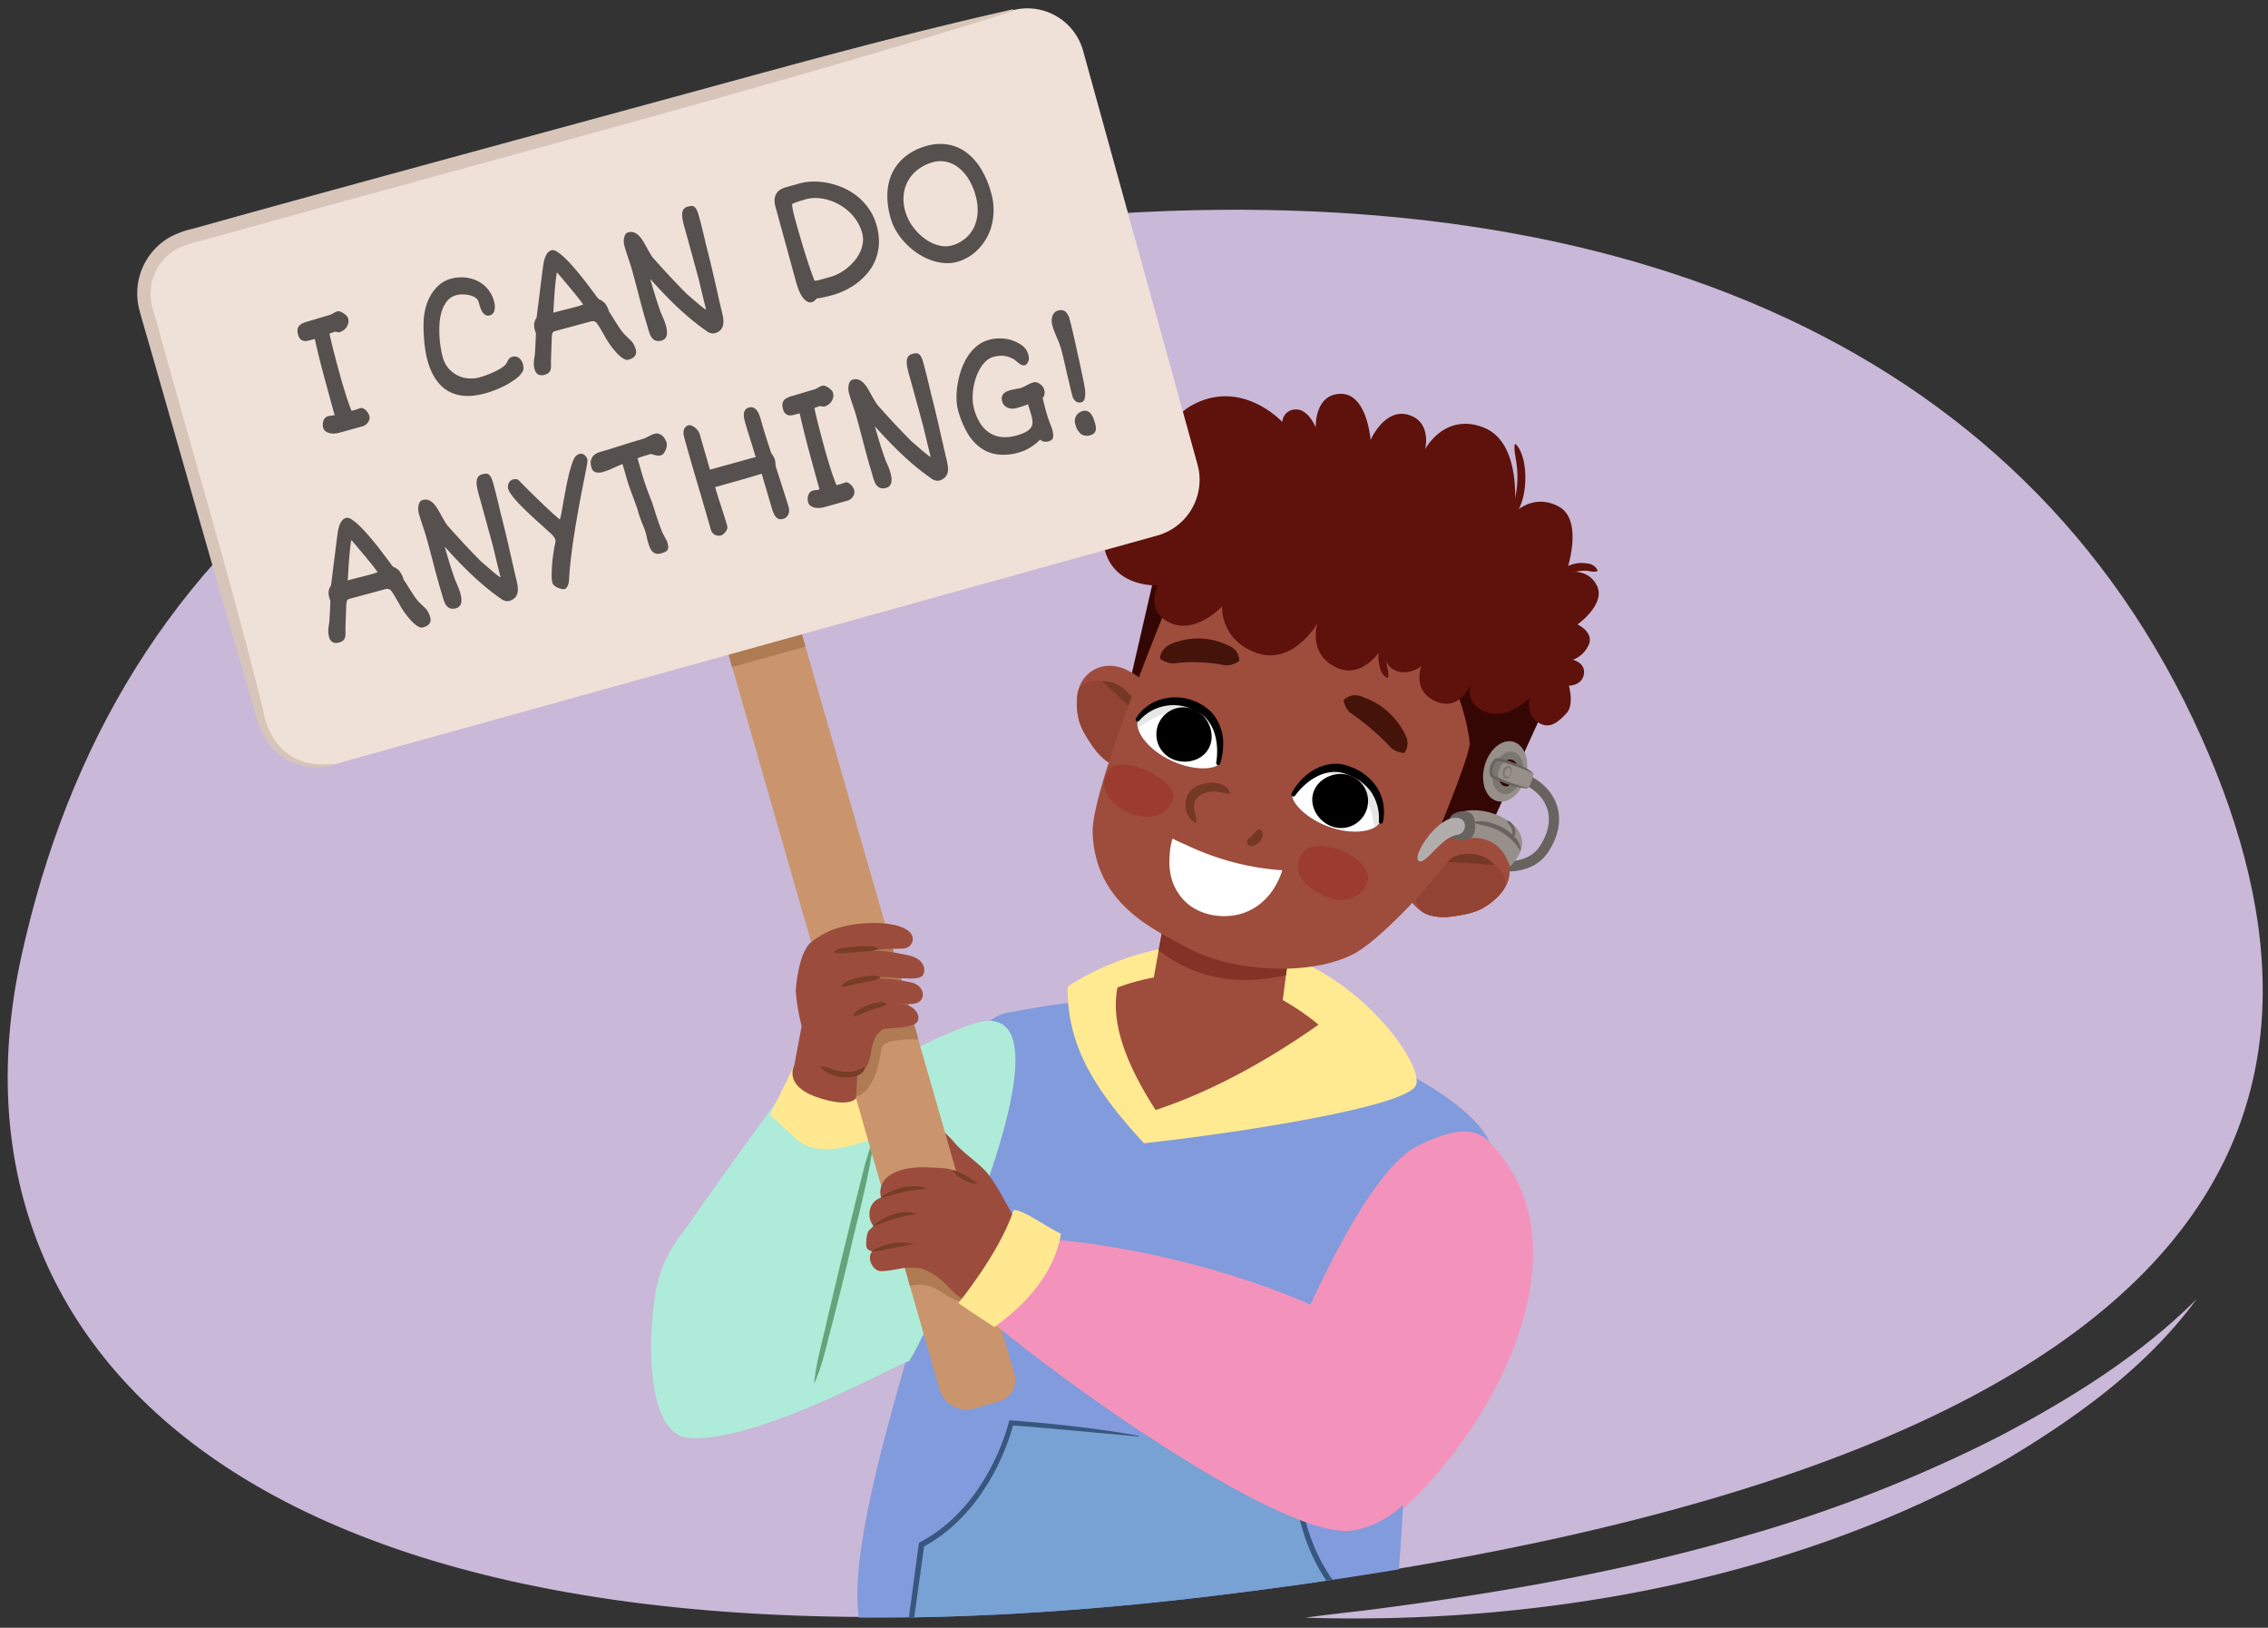 <svg xmlns="http://www.w3.org/2000/svg" xmlns:xlink="http://www.w3.org/1999/xlink" width="760" height="545.298" viewBox="0 0 760 545.298">
  <rect x="0" y="0" width="760" height="545.298" fill="#333333" stroke="none"/>
  <defs>
    <clipPath id="a">
      <path d="M737.8,247.331c55.05,123.567,16.165,245.581-331.988,287.363C88.74,572.746-22.211,454.542,7.13,320.665c31.565-144.027,139.778-230.39,352-248.052C536.694,57.837,677.718,112.466,737.8,247.331Z" fill="none"/>
    </clipPath>
    <clipPath id="b">
      <path d="M498.077,380.518c-11.5-18.477-60.623-38.8-92.2-43.052-31.665-4.259-44.251-2.65-68.52,1.841-15.806,2.925-35.561,48.213-24.581,84.549-11.3,40.656-33.808,108.107-22.305,125.791s155.681,36.943,167.351,25.708,12.883-81.838,14.15-120.582C496.13,426.885,504.231,390.405,498.077,380.518Z" fill="#819bdc"/>
    </clipPath>
    <clipPath id="c">
      <path d="M390.772,304.44l-4.792,26.632c11.526,13.606,26.395,14.716,43.323,8.13l4.358-33.733Z" fill="#9e4c3c"/>
    </clipPath>
    <clipPath id="d">
      <path d="M361.4,240.68c.68,3.192,2.7,6.281,4.477,8.929,1.971,2.937,4.855,6.1,8.393,7.01,6.141,1.581,12.6-1.113,14.687-7.461,1.456-4.43.326-9.179-1.254-13.455-3-8.13-8.977-10.651-9.446-10.913-5.083-2.835-11.045-2.322-14.775,2.171C360.418,230.645,360.455,236.267,361.4,240.68Z" fill="#9e4c3c"/>
    </clipPath>
    <clipPath id="e">
      <path d="M505.768,293.2c.747-5.792-2.941-10.505-8.479-12.293-.512-.166-6.427-2.818-14.424.523-4.207,1.757-8.453,4.166-10.7,8.251-3.225,5.851-.794,12.416,4.548,15.833,3.078,1.968,7.356,1.925,10.848,1.366,3.15-.5,6.787-1.131,9.586-2.808C501.016,301.749,505.155,297.944,505.768,293.2Z" fill="#9e4c3c"/>
    </clipPath>
    <clipPath id="f">
      <path d="M408.448,255.846c1.285-2.773,1.866-14.288-6.468-18.722-9.174-4.882-17.288-2.244-20.557,4.118-1.492,2.9,2.625,9.667,11.157,13.6C400.913,258.688,407.7,257.457,408.448,255.846Z" fill="#fff"/>
    </clipPath>
    <clipPath id="g">
      <path d="M433.069,266.184c1.08-2.859,8.894-11.337,17.895-8.493,9.91,3.131,13.709,10.771,11.456,17.559-1.029,3.1-8.739,4.9-17.523,1.561C436.317,273.553,432.442,267.845,433.069,266.184Z" fill="#fff"/>
    </clipPath>
  </defs>
  <path d="M737.786,247.217c55.04,123.5,16.147,245.457-332.006,287.242C88.708,572.514-22.234,454.376,7.116,320.565,38.69,176.608,146.908,90.28,359.134,72.613,536.693,57.831,677.712,112.423,737.786,247.217Z" fill="#c9b8d8"/>
  <g clip-path="url(#a)">
    <g>
      <path d="M291.534,541.837,289.346,557s13.513,15.486,81.824,24.83,83.543.872,83.543.872l2.589-16.066Z" fill="#5d84b5"/>
      <path d="M479.412,369.187c69.093,32.184,18.679,118.457-19.476,144.452-34.986,23.836-19.615-52.279-19.615-52.279S463.892,361.958,479.412,369.187Z" fill="#f393bb"/>
      <g>
        <path d="M498.077,380.518c-11.5-18.477-60.623-38.8-92.2-43.052-31.665-4.259-44.251-2.65-68.52,1.841-15.806,2.925-35.561,48.213-24.581,84.549-11.3,40.656-33.808,108.107-22.305,125.791s155.681,36.943,167.351,25.708,12.883-81.838,14.15-120.582C496.13,426.885,504.231,390.405,498.077,380.518Z" fill="#819bdc"/>
        <g clip-path="url(#b)">
          <path d="M376.773,334.4s4.917,21.5,25.574,24.329,32.417-18.681,32.417-18.681Z" fill="#9c4c3c"/>
        </g>
      </g>
      <path d="M380.009,558.926c18.846,3.684,68.487,4.286,68.487,4.286l3.58-26.176c-19.256-18.189-18-47.349-18-47.349s-19.57-4.062-42.918-7.255l-9.631-1.318c-22.181-3.034-42.68-4.453-42.68-4.453s-6.62,28.427-30.054,40.777l-3.58,26.175s40.459,10.1,65.35,14.062Z" fill="#78a1d4"/>
      <path d="M391.175,482.317c3.617.329,7.231.7,10.831,1.184q5.406.669,10.784,1.538c7.181,1.108,14.319,2.419,21.454,3.841l.667.133-.011.71a71.643,71.643,0,0,0,1.054,12.776,73.144,73.144,0,0,0,3.213,12.433,58.921,58.921,0,0,0,5.526,11.535,50.487,50.487,0,0,0,8.034,9.881l.354.341-.066.476-3.647,26.166-.11.791-.791-.03q-17.074-.651-34.112-1.8c-5.68-.393-11.354-.917-17.019-1.527a149.158,149.158,0,0,1-16.877-2.726l.044-.227c5.63.788,11.289,1.279,16.954,1.706,5.661.464,11.331.842,17,1.188q17.013,1.083,34.063,1.626l-.9.761,3.515-26.185.288.817a51.075,51.075,0,0,1-8.3-10.284,60.708,60.708,0,0,1-5.635-11.915,74.754,74.754,0,0,1-3.226-12.745,73.021,73.021,0,0,1-1.01-13.129l.656.842c-7.087-1.461-14.228-2.746-21.354-4.062l-21.411-3.886Z" fill="#38577e"/>
      <path d="M381.512,481.229l-21.364-1.953c-7.117-.631-14.239-1.294-21.357-1.792l.86-.636a73.05,73.05,0,0,1-4.5,12.376,74.857,74.857,0,0,1-6.531,11.411,60.755,60.755,0,0,1-8.628,9.964,51.146,51.146,0,0,1-10.758,7.677l.5-.71-3.647,26.167-.659-.974q16.2,4.042,32.509,7.69l16.308,3.608c5.436,1.2,10.882,2.355,16.338,3.5l-.037.228c-5.546-.624-11.053-1.538-16.546-2.5q-8.228-1.522-16.4-3.285-16.346-3.562-32.594-7.533l-.765-.187.106-.787,3.514-26.185.064-.476.433-.234a50.435,50.435,0,0,0,10.391-7.36,58.9,58.9,0,0,0,8.421-9.627A73.139,73.139,0,0,0,333.6,488.5a71.588,71.588,0,0,0,4.446-12.024l.18-.688.68.052c7.149.548,14.276,1.186,21.389,2.032q5.337.587,10.65,1.386c3.546.493,7.078,1.1,10.6,1.742Z" fill="#38577e"/>
      <path d="M325.331,343.255c-41.373,14.8-79.455,51.012-94.82,67.666a43.382,43.382,0,0,0-10.953,22.765c-2.851,18.311-2.141,46.888,11.192,48,23.032,1.925,71.759-25.809,73.639-25.564S367.846,328.043,325.331,343.255Z" fill="#aeecd9"/>
      <path d="M320.025,382.982c2.532,2.976,7.232,6.209,9.91,9,4.607,4.805,8.922,15.485,13.373,21.183,1.837,2.355-3.432,6.327-5.819,4.8s-6.486-6.7-8.054-9.36a35.817,35.817,0,0,0-9.1-10.887C315,393.47,307.856,386.151,309.672,378,310.76,373.107,317.546,380.064,320.025,382.982Z" fill="#9c4c3c"/>
      <path d="M265.969,361.148s-33.567,45.78-40.437,56.774S292.707,381.7,292.707,381.7s-17.186,3.136-24.887-.343S262.266,366.322,265.969,361.148Z" fill="#aeecd9"/>
      <g opacity="0.64">
        <path d="M292.839,381.734c-1.836,13.955-5.8,27.442-8.831,41.156-1.668,6.813-3.334,13.626-5.083,20.42-1.864,6.731-3.2,14.017-6.138,20.28.651-6.946,2.714-13.9,4.221-20.749l4.843-20.471,5.016-20.431c1.724-6.8,3.208-13.653,5.709-20.267a.137.137,0,0,1,.263.062Z" fill="#387c45"/>
      </g>
      <path d="M266.173,356.887s-1.32,4.525,7.214,9.874,19.229-1.29,19.229-1.29l1.938,14.938s-18.665,9.171-27.294,1.5-9.195-8.6-9.195-8.6Z" fill="#ffe88f"/>
      <path d="M274.706,170.864h25.5a0,0,0,0,1,0,0V469.521a7.359,7.359,0,0,1-7.359,7.359h-8.8a9.34,9.34,0,0,1-9.34-9.34V170.864A0,0,0,0,1,274.706,170.864Z" transform="translate(-78.249 91.958) rotate(-16.028)" fill="#ca956d"/>
      <rect x="244.183" y="215.125" width="25.498" height="5" transform="translate(-48.892 76.747) rotate(-15.532)" fill="#ae7b52"/>
      <path d="M304.906,430.792c10.658-2.555,11.128,7.075,22.383,5.082s-4.167-15.993-4.167-15.993l-20.337,3.089Z" fill="#ae7b52"/>
      <g>
        <path d="M343.228,426.448c2.64-16.694-10.981-26.594-10.981-26.594-1.243-.728-2.309-1.969-3.237-2.367-2.645-1.124-5.422-4.4-8.49-4.911-2.748-1.542-6.172-1.314-9.343-1.5-7.158-.422-15.068,1.437-16.075,7.143a5.6,5.6,0,0,0,.175,2.974,5.514,5.514,0,0,0-3.9,5.021,6.2,6.2,0,0,0,1.309,4.46c-1.392,1.8-2.076,1.086-2.383,4.966-.217,2.749.418,3.055,1.954,3.6-1.953,2.219.266,6.55,2.887,6.586s6.208-.884,8.7-1.163a29.206,29.206,0,0,1,4.848.268c9.122,3.171,10.258,10.219,16.421,10.883Z" fill="#9c4c3c"/>
        <path d="M319.182,391.939a21.467,21.467,0,0,1,8.182,4.533.073.073,0,0,1-.05.127,11.886,11.886,0,0,1-8.171-4.506c-.056-.046-.074-.17.039-.154Z" fill="#773d25"/>
        <path d="M295.228,401.131c4.246-3.13,10.865-4.984,15.575-2.861a55.229,55.229,0,0,0-11.515,1.946c-1.27.351-2.57.717-4,1.049a.076.076,0,0,1-.063-.134Z" fill="#773d25"/>
        <path d="M292.632,410.617c3.753-3.406,10.072-5.763,14.707-3.935a48.908,48.908,0,0,0-10.874,2.726c-1.188.44-2.408.9-3.759,1.336a.076.076,0,0,1-.074-.127Z" fill="#773d25"/>
        <path d="M292.215,419.171a18.246,18.246,0,0,1,13.708-2.5.075.075,0,0,1,0,.145c-3.368.682-6.742,1.263-10.066,1.949a34.236,34.236,0,0,1-3.6.545.075.075,0,0,1-.047-.138Z" fill="#773d25"/>
      </g>
      <g>
        <polygon points="328.676 411.127 345.278 414.472 333.701 434.183 319.454 428.628 328.676 411.127" fill="#9c4c3c"/>
        <path d="M332.226,442.66c24.92,21.13,100.1,74.734,121.963,69.906,20.086-4.435,25.662-22.293,27.18-33.952,4.242-32.574-81.822-61.409-136.2-63.9C341.069,421.918,334.337,427.563,332.226,442.66Z" fill="#f393bb"/>
        <path d="M339.693,405.332c-4.823,14.542-18.542,31.187-18.542,31.187s5.117,3.555,12.056,8.045c2.616-2.013,19.328-13.228,22.332-31.244C351.224,411.38,343.127,405.326,339.693,405.332Z" fill="#ffe88f"/>
      </g>
      <path d="M279.539,313.968c3.477,0,19.288,2.5,19.288,2.5l8.934,31.746s-11.931-.677-12.41,3.145c-1.87,14.919-8.267,15.932-8.267,15.932l-9.992-48.312Z" fill="#ae7b52"/>
      <g>
        <path d="M266.639,331.96s.674-12.381,5.038-16.212c4.364,4.442,31.5,22.7,23.058,30.025-5.258,4.562.493,15.309-12.964,14.275S266.639,331.96,266.639,331.96Z" fill="#9c4c3c"/>
        <path d="M277.244,321.955c.141.044.322.1.527.174,1.279.438,3.514,1.311,3.161,1.7-1.927,2.1,1.428,5.317,4.864,4.727,7.435-3.1,20.829.868,23.249-1.642,1.317-1.367,1.127-5.635-4.507-6.843-3.893-.836-15.489-3.73-25.2,1.139Z" fill="#9c4c3c"/>
        <path d="M271.054,317.18c-.618-.766-.131.692-.134-.148,0-.136.1.091.122-.03-.976-.366,4.345-4.726,10.381-6.329,8.681-2.305,18.769-1.9,22.757,1,3.045,2.214,1.469,5.421-.742,5.983-1.841.469-8.663-.506-19.179,2.325,0,0-8.33,2.565-10.033,3.471S271.054,317.18,271.054,317.18Z" fill="#9c4c3c"/>
        <path d="M286.2,329.251c4.671-2.659,14.841-1.109,19.3-.1,4.694,1.064,5.393,7.072-.245,7.178-1.644.032-19.88.575-19.88.575a17.2,17.2,0,0,0,2-1.172c-2.137-.313-3.631-2.137-3.059-3.722C284.912,330.349,284.212,329.889,286.2,329.251Z" fill="#9c4c3c"/>
        <path d="M284.039,340.544c2.032-1.572.574-4.189,3.333-4.812,1.124-.867,10.314.532,14.7.683,5.478.189,7.642,5.907,3.62,7.015-6.772,1.864-8.452-.227-15.027,3.55C285.829,348.949,280.622,343.187,284.039,340.544Z" fill="#9c4c3c"/>
        <path d="M284.056,329.735c2.362-1.878,5.929-1.562,5.929-1.562" fill="#ffc8b2"/>
        <path d="M294.207,337.025s-3.7-.157-5.109,1.273" fill="#ffc8b2"/>
        <path d="M294.92,327.539a6.572,6.572,0,0,1-3.188,1.1l-3.224.662c-2.219.316-4.147,1.175-6.4,1.315a.136.136,0,0,1-.143-.185c.509-1.234,1.738-1.669,2.858-2.086a24.812,24.812,0,0,1,3.3-.929,30.308,30.308,0,0,1,3.36-.485c1.126-.073,2.239-.365,3.454.374a.136.136,0,0,1-.016.234Z" fill="#773d25"/>
        <path d="M279.557,318.941c.993-1.164,2.355-1.207,3.562-1.444a40.5,40.5,0,0,1,7.44-.53,6.4,6.4,0,0,1,3.76.729.11.11,0,0,1,.032.152,8,8,0,0,1-3.728.828c-1.817.166-5.479.435-7.3.535a10.32,10.32,0,0,1-3.7-.056.133.133,0,0,1-.067-.214Z" fill="#773d25"/>
        <path d="M297.078,336.411a5.952,5.952,0,0,1-2.74,1.163c-.918.276-1.823.578-2.721.9s-1.783.661-2.661,1.035a6.115,6.115,0,0,1-2.858.883.143.143,0,0,1-.137-.189,4.209,4.209,0,0,1,2.213-2.215,16.685,16.685,0,0,1,2.794-1.326,17.34,17.34,0,0,1,2.986-.768c1.007-.138,2.041-.466,3.134.286a.141.141,0,0,1-.01.234Z" fill="#773d25"/>
      </g>
      <path d="M392.1,170.253a9.513,9.513,0,0,0-5.778-4.465,17.113,17.113,0,0,0-7.391-1.1,18.7,18.7,0,0,0-7.136,2.1,20.5,20.5,0,0,0-3.11,1.937,10.414,10.414,0,0,0-2.317,2.861l.22.258a12.783,12.783,0,0,0,3.273-1.348c1.039-.437,1.94-1.122,2.982-1.482a19.224,19.224,0,0,1,6.281-1.565,17.173,17.173,0,0,1,6.393.694c2.133.6,3.909,1.773,6.347,2.357Z" fill="#5e130b"/>
      <path d="M433.661,449.6s22.9-56.492,41.223-65.652,26.537-5.822,30.063,13.12-19.823,85.791-38.684,93.59S433.661,449.6,433.661,449.6Z" fill="#f393bb"/>
      <path d="M268.824,342.71l-2.651,14.177s-3.8,6.661,7.426,10.609c10.965,3.856,13.251.444,13.251.444l.522-9.028S272.248,359.829,268.824,342.71Z" fill="#9c4c3c"/>
      <g>
        <path d="M383.32,382.99c-15.411-16.783-25.87-31.838-25.559-52.463,0,0,25.694-18.446,60.172-13.779s59.385,39.325,56.589,46.72S413.7,379.681,383.32,382.99Z" fill="#ffea92"/>
        <path d="M387.241,371.856c-9.966-15.444-15.173-29.415-12.77-41.031,0,0,17.868-7.345,35.719-3.522s31.649,15.966,31.649,15.966Q413.462,363.177,387.241,371.856Z" fill="#9e4c3c"/>
        <g>
          <path d="M390.772,304.44l-4.792,26.632c11.526,13.606,26.395,14.716,43.323,8.13l4.358-33.733Z" fill="#9e4c3c"/>
          <g clip-path="url(#c)">
            <path d="M384.664,315.487c15.107,13.136,30.559,15.3,49.964,10.378l-1.881-17.482-42.889-1.028" fill="#843126"/>
          </g>
        </g>
        <g>
          <polygon points="386.311 195.023 378.556 228.67 381.971 231.022 394.6 198.7 386.311 195.023" fill="#350704"/>
          <g>
            <g>
              <path d="M361.4,240.68c.68,3.192,2.7,6.281,4.477,8.929,1.971,2.937,4.855,6.1,8.393,7.01,6.141,1.581,12.6-1.113,14.687-7.461,1.456-4.43.326-9.179-1.254-13.455-3-8.13-8.977-10.651-9.446-10.913-5.083-2.835-11.045-2.322-14.775,2.171C360.418,230.645,360.455,236.267,361.4,240.68Z" fill="#9e4c3c"/>
              <g clip-path="url(#d)">
                <path d="M361.65,230.6c2.632-3.241,7.488-3.264,11.51-.994,7.167,4.049,10.215,12.948,9.386,19.478a8.334,8.334,0,0,1-6.5,7.473,7.325,7.325,0,0,1-7.021-2.774c-3.771-1.881-6.182-5.549-7.8-8.974C358.922,239.92,358.331,234.684,361.65,230.6Z" fill="#934334"/>
              </g>
            </g>
            <path d="M369.326,228.234c5.954-.273,11.773,5.128,11.767,11.122-3.966-3.952-7.627-7.351-11.767-11.122Z" fill="#743824"/>
          </g>
          <path d="M505.233,291.953a17.3,17.3,0,0,1-2.506-.162l.53-3.375-.265,1.688.261-1.688c.085.011,8.69,1.244,12.7-4.885,2.818-4.308,3.718-8.581,2.6-12.358-1.086-3.679-4.1-6.775-8.478-8.718l1.385-3.123c5.312,2.356,8.995,6.217,10.37,10.874,1.407,4.768.363,10.023-3.021,15.195C515.091,291.089,508.744,291.953,505.233,291.953Z" fill="#68635f"/>
          <g>
            <path d="M505.768,293.2c.747-5.792-3.24-10.654-7.946-12.613-4.315-1.958-7.429-2.732-14.957.843-4.118,1.956-8.453,4.166-10.7,8.251-3.225,5.851-.794,12.416,4.548,15.833,3.078,1.968,7.356,1.925,10.848,1.366,3.15-.5,6.787-1.131,9.586-2.808C501.016,301.749,505.155,297.944,505.768,293.2Z" fill="#bd5738"/>
            <g>
              <path d="M505.768,293.2c.747-5.792-2.941-10.505-8.479-12.293-.512-.166-6.427-2.818-14.424.523-4.207,1.757-8.453,4.166-10.7,8.251-3.225,5.851-.794,12.416,4.548,15.833,3.078,1.968,7.356,1.925,10.848,1.366,3.15-.5,6.787-1.131,9.586-2.808C501.016,301.749,505.155,297.944,505.768,293.2Z" fill="#9e4c3c"/>
              <g clip-path="url(#e)">
                <path d="M504.348,297.014c.578-4.135-2.713-7.7-7.115-9.1-7.849-2.488-16.438,1.346-20.652,6.4-2.2,2.643-3.13,6.442-1.042,9.848a7.326,7.326,0,0,0,6.815,3.248c3.946,1.479,8.273.744,11.881-.408C499.387,305.36,503.621,302.224,504.348,297.014Z" fill="#934334"/>
              </g>
            </g>
            <path d="M500.85,289.781c-5.581-.459-10.563-.822-16.158-1.032,4.382-4.089,12.3-3.511,16.158,1.032Z" fill="#743824"/>
          </g>
          <path d="M396.471,189.759s-30.921,73.272-30.334,89.229c.88,23.883,20.531,32.458,32.021,38.648,14.776,7.96,40.824,9.547,55.449,1.932,11.408-5.938,40.995-38.424,47.741-56.457s1.134-56.574-35.673-75.016S396.471,189.759,396.471,189.759Z" fill="#9e4c3c"/>
          <path d="M485.662,225.457s5.735,12.343,6.871,23.789c-1.054,7.122-12.543,34.016-12.543,34.016,6.026-5.542,11.978-6.909,17.832-2.679l20.152-44.318L502.6,217.09Z" fill="#350704"/>
          <path d="M411.86,265.964l-2.724-.5c-4.722-1.192-10.7,1.242-8.617,6.935a13.717,13.717,0,0,1,.386,2.927.229.229,0,0,1-.326.2c-4.317-2.127-4.447-9.288-.268-11.732,3.135-2.2,10.662-2.511,11.834,1.9a.233.233,0,0,1-.285.266Z" fill="#743824"/>
          <path d="M417.847,282.341a1.83,1.83,0,0,1,.976-1.7,10.83,10.83,0,0,0,1.507-1.4,3.794,3.794,0,0,1,1.128-1.275c.336-.258.864.032,1.116.183.608.383.6,1.126.541,1.781a4.206,4.206,0,0,1-3.006,3.31c-.643.15-1.242.593-2.173-.521a.447.447,0,0,1-.089-.38Z" fill="#743824"/>
          <path d="M414.756,221.806c-2.4,1.2-3.479,1.279-5.46.816a49.28,49.28,0,0,0-7.369-.74,42.111,42.111,0,0,0-7.336.206c-1.98.308-3.121.15-5.432-1.1a.811.811,0,0,1-.411-.881c.571-3.084,3.172-4.465,5.895-5.165a22.713,22.713,0,0,1,7.584-1.049,23.569,23.569,0,0,1,7.459,1.511c2.725,1.082,5.155,1.927,5.576,5.57a.8.8,0,0,1-.506.83Z" fill="#44140a"/>
          <path d="M450.573,234.193c2.9-2.242,5.189-1.131,7.892.009a24.624,24.624,0,0,1,13,13.212,6.064,6.064,0,0,1-.546,4.373.805.805,0,0,1-.878.417,7.988,7.988,0,0,1-3.815-1.6,82.361,82.361,0,0,0-13.833-11.889,7.6,7.6,0,0,1-2.088-3.676.785.785,0,0,1,.269-.848Z" fill="#44140a"/>
          <path d="M372.113,257.45c-4.213,4.714-1.841,10.429,4.4,13.945s14.139,3.135,16.512-3.406S376.327,252.737,372.113,257.45Z" fill="#9b3c2f"/>
          <path d="M435.506,287.5c-2.481,7.33,4.426,10.775,9.393,13.09s12.569.208,13.5-6.183C459.489,286.885,438.683,278.11,435.506,287.5Z" fill="#9b3c2f"/>
          <path d="M429.7,291.527c-1.814,5.76-5.582,11.107-11.582,13.774-6.151,2.734-14.561,1.988-19.931-2.37a17.367,17.367,0,0,1-6.05-10.639,22.982,22.982,0,0,1-.187-5.718,22.128,22.128,0,0,1,.967-5.664c1.832,1,3.778,1.768,5.7,2.657q3.577,1.656,7.3,2.991A88.513,88.513,0,0,0,421,290.511,84.577,84.577,0,0,0,429.7,291.527Z" fill="#fff"/>
          <path d="M502.389,273.3c-8.426-3.686-14.405-.758-14.405-.758l3,8.385c7.473-1.089,12.511,2,15.053,9.388,0,0,3.946-3.848,4.022-7.657S507.616,275.746,502.389,273.3Z" fill="#968f8a"/>
          <path d="M486.208,273.382c-1.5,1.729.146,7.331.146,7.331s4.769,1.913,6.745-.158,1.307-6.715.1-7.8C491.426,271.18,487.708,271.654,486.208,273.382Z" fill="#68635f"/>
          <path d="M487.075,273.986c-6.167.757-13.975,12.859-11.693,14.446s7.4-8.013,12.913-8.763C491.7,279.325,492.234,273.352,487.075,273.986Z" fill="#b2adad"/>
          <path d="M493.847,275.376c3.256-.829,6.724.422,9.665,1.8,2.758,1.649,5.947,4.184,6.064,7.673l-.183.044a18.043,18.043,0,0,0-10.933-8.048,31.174,31.174,0,0,1-4.617-1.28l0-.188Z" fill="#68635f"/>
          <path d="M505.089,274.941a2.034,2.034,0,0,1,1.46.874,4.2,4.2,0,0,1,1.237,3.226,1.747,1.747,0,0,1-.857,1.528l-.109-.062a7.8,7.8,0,0,1,.051-1.509,4.84,4.84,0,0,0-1.036-2.6,3.555,3.555,0,0,1-.821-1.36l.075-.1Z" fill="#68635f"/>
          <g>
            <g style="isolation: isolate">
              <g>
                <path d="M503.057,264.393a3.041,3.041,0,0,1-1.259-1.079,4.81,4.81,0,0,1-.715-1.747,7.183,7.183,0,0,1-.1-2.176,8.622,8.622,0,0,1,.572-2.339,7.993,7.993,0,0,1,1.163-2.033,5.793,5.793,0,0,1,1.494-1.35,3.683,3.683,0,0,1,1.614-.558,2.69,2.69,0,0,1,1.538.328,3.2,3.2,0,0,1,1.171,1.162,5.07,5.07,0,0,1,.628,1.731,7.323,7.323,0,0,1,.06,2.071,8.676,8.676,0,0,1-.541,2.2,8.131,8.131,0,0,1-1.075,1.948,6.123,6.123,0,0,1-1.406,1.368,3.954,3.954,0,0,1-1.573.661,2.735,2.735,0,0,1-1.569-.191m5.27-15.374a4.985,4.985,0,0,0-2.747-.7,6.315,6.315,0,0,0-2.889.867,9.637,9.637,0,0,0-2.669,2.312,13.255,13.255,0,0,0-2.053,3.579,14.627,14.627,0,0,0-.954,4.167,12.5,12.5,0,0,0,.285,3.884,8.665,8.665,0,0,0,1.391,3.108,5.685,5.685,0,0,0,2.335,1.9,5.058,5.058,0,0,0,2.825.334,6.877,6.877,0,0,0,2.764-1.145,10.3,10.3,0,0,0,2.419-2.356,13.569,13.569,0,0,0,1.811-3.349,14.674,14.674,0,0,0,.876-3.8,12.814,12.814,0,0,0-.16-3.6,9.324,9.324,0,0,0-1.14-3.066,6.14,6.14,0,0,0-2.094-2.133" fill="#968f8a"/>
                <path d="M503.809,263.215a2.59,2.59,0,0,1-1.005-.883,3.949,3.949,0,0,1-.583-1.381,5.63,5.63,0,0,1-.108-1.692,6.522,6.522,0,0,1,.414-1.8,5.937,5.937,0,0,1,.879-1.562,4.4,4.4,0,0,1,1.153-1.039,2.886,2.886,0,0,1,1.271-.428,2.219,2.219,0,0,1,1.236.261,2.673,2.673,0,0,1,.966.921,4.077,4.077,0,0,1,.541,1.374,5.72,5.72,0,0,1,.087,1.646,6.5,6.5,0,0,1-.4,1.742,5.944,5.944,0,0,1-.839,1.523,4.472,4.472,0,0,1-1.112,1.046,2.987,2.987,0,0,1-1.25.475,2.231,2.231,0,0,1-1.249-.2m4.175-10.945a3.508,3.508,0,0,0-1.937-.447,4.491,4.491,0,0,0-2.012.644,6.823,6.823,0,0,0-1.84,1.627,9.332,9.332,0,0,0-1.407,2.479,10.244,10.244,0,0,0-.659,2.875,8.858,8.858,0,0,0,.183,2.691,6.174,6.174,0,0,0,.942,2.179,4.033,4.033,0,0,0,1.607,1.368,3.523,3.523,0,0,0,1.973.28,4.766,4.766,0,0,0,1.957-.772,7.139,7.139,0,0,0,1.729-1.651,9.438,9.438,0,0,0,1.3-2.378,10.3,10.3,0,0,0,.623-2.707,9.016,9.016,0,0,0-.128-2.562,6.477,6.477,0,0,0-.832-2.157,4.246,4.246,0,0,0-1.5-1.469" fill="#7c7671"/>
              </g>
            </g>
            <path d="M501.321,254.659c-1.279.529-2.366,4.173-1.444,5.405s11.548,3.97,12.266,3.626,1.866-4.168,1.3-4.882S502.6,254.13,501.321,254.659Z" fill="#7c7671"/>
            <path d="M503.988,255.323c-1.136.524-2.5,4.08-1.874,5.272s9.187,3.786,9.832,3.446,2.2-4.362,1.815-5.053S505.125,254.8,503.988,255.323Z" fill="#968f8a"/>
            <path d="M513.489,258.945a76.333,76.333,0,0,0-11.083-3.982,3.009,3.009,0,0,0-.736-.057,3.773,3.773,0,0,0-1.34,2.107,3.614,3.614,0,0,0-.1,2.5,2.754,2.754,0,0,0,.61.459,67.488,67.488,0,0,0,11.057,4l.047.11-.277.057a26.656,26.656,0,0,1-7.542-1.808c-1.5-.622-3.518-1.09-4.683-2.315-.936-1.72.14-5.134,1.9-6,1.853-.173,3.423.726,5.1,1.232,2.47,1,5.125,1.807,7.144,3.618l-.1.07Z" fill="#68635f"/>
            <g style="isolation: isolate">
              <g>
                <path d="M504.794,259.906a.638.638,0,0,1-.264-.227,1.015,1.015,0,0,1-.15-.366,1.52,1.52,0,0,1-.021-.456,1.809,1.809,0,0,1,.12-.49,1.654,1.654,0,0,1,.244-.426,1.216,1.216,0,0,1,.313-.284.781.781,0,0,1,.338-.116.564.564,0,0,1,.323.068.674.674,0,0,1,.245.244,1.066,1.066,0,0,1,.132.363,1.522,1.522,0,0,1,.012.434,1.791,1.791,0,0,1-.113.462,1.714,1.714,0,0,1-.225.408,1.266,1.266,0,0,1-.3.287.829.829,0,0,1-.33.139.581.581,0,0,1-.329-.04m1.105-3.223a1.043,1.043,0,0,0-.576-.148,1.323,1.323,0,0,0-.6.182,2,2,0,0,0-.56.485,2.778,2.778,0,0,0-.43.75,3.044,3.044,0,0,0-.2.874,2.614,2.614,0,0,0,.059.814,1.8,1.8,0,0,0,.292.651,1.185,1.185,0,0,0,.49.4,1.058,1.058,0,0,0,.592.07,1.434,1.434,0,0,0,.579-.24,2.13,2.13,0,0,0,.507-.494,2.847,2.847,0,0,0,.38-.7,3.118,3.118,0,0,0,.184-.8,2.688,2.688,0,0,0-.034-.755,1.936,1.936,0,0,0-.239-.643,1.279,1.279,0,0,0-.439-.447" fill="#7c7671"/>
                <path d="M505.827,257.364a.741.741,0,0,0-.406-.094.963.963,0,0,0-.422.135,1.425,1.425,0,0,0-.385.342,1.916,1.916,0,0,0-.295.519,2.131,2.131,0,0,0-.139.6,1.862,1.862,0,0,0,.039.564,1.3,1.3,0,0,0,.2.457.844.844,0,0,0,.337.287.74.74,0,0,0,.414.058,1,1,0,0,0,.41-.162,1.473,1.473,0,0,0,.362-.346,1.962,1.962,0,0,0,.273-.5,2.171,2.171,0,0,0,.131-.568,1.9,1.9,0,0,0-.027-.537,1.349,1.349,0,0,0-.175-.452.9.9,0,0,0-.314-.308" fill="#968f8a"/>
              </g>
            </g>
          </g>
          <g>
            <g>
              <path d="M408.448,255.846c1.285-2.773,1.866-14.288-6.468-18.722-9.174-4.882-17.288-2.244-20.557,4.118-1.492,2.9,2.625,9.667,11.157,13.6C400.913,258.688,407.7,257.457,408.448,255.846Z" fill="#fff"/>
              <g clip-path="url(#f)">
                <path d="M389.066,240.917a9.052,9.052,0,0,0,2.386,12.577c4.132,2.814,10.362,2.02,13.177-2.111s1.146-10.038-2.986-12.852A9.052,9.052,0,0,0,389.066,240.917Z"/>
                <g opacity="0.1">
                  <path d="M380.689,238.3a35.408,35.408,0,0,1,4.383-1.852c.069-.03.133-.067.2-.1a24.271,24.271,0,0,1,9.5-2.051,23.387,23.387,0,0,1,15.4,7.126c.608.7-.414,1.553-1.109,1.086l-.026-.016c.024.06.055.114.079.175.341.859,2.451,8.644,1.886,8-1.656-1.871-3.008-8.83-12.63-11.8s-19.123,7.541-19.81,6.817c-.44-.464-2.122-2.235-2.051-2.915a2.04,2.04,0,0,1,.211-1.576C377.578,239.742,379.233,239.026,380.689,238.3Z"/>
                </g>
              </g>
            </g>
            <path d="M407.547,255.46c1.082-6.524-.477-14.645-7.168-17.452a15.211,15.211,0,0,0-18.646,3.455.694.694,0,0,1-1.093-.846c5.756-8.995,18.719-9.142,25.758-1.541a15.835,15.835,0,0,1,3.471,11.1,21.74,21.74,0,0,1-.987,5.647.693.693,0,0,1-1.335-.363Z"/>
            <g>
              <path d="M433.069,266.184c1.08-2.859,8.894-11.337,17.895-8.493,9.91,3.131,13.709,10.771,11.456,17.559-1.029,3.1-8.739,4.9-17.523,1.561C436.317,273.553,432.442,267.845,433.069,266.184Z" fill="#fff"/>
              <g clip-path="url(#g)">
                <path d="M458.261,270.117a9.053,9.053,0,0,1-10.65,7.1c-4.9-.98-8.7-5.983-7.719-10.886s6.363-7.847,11.265-6.868A9.052,9.052,0,0,1,458.261,270.117Z"/>
                <g opacity="0.1">
                  <path d="M465.037,273.711a35.29,35.29,0,0,0-1.747-4.426c-.026-.07-.045-.142-.072-.212a24.255,24.255,0,0,0-5.186-8.214,23.391,23.391,0,0,0-15.871-6c-.928.059-.819,1.384,0,1.553l.03.007c-.06.024-.12.04-.18.066-.852.358-7.888,4.3-7.036,4.26,2.5-.129,8.41-4.037,17.272.75s8.006,18.932,9,18.916c.64-.011,3.082-.05,3.517-.577a2.041,2.041,0,0,0,.978-1.255C466.183,276.946,465.536,275.263,465.037,273.711Z"/>
                </g>
              </g>
            </g>
            <path d="M432.782,265.858c3.559-7.01,11.82-12.253,19.651-9.019a17.649,17.649,0,0,1,9.154,7.2,15.615,15.615,0,0,1,1.827,11.328.693.693,0,0,1-1.369-.2,15.715,15.715,0,0,0-2.544-9.8,16.333,16.333,0,0,0-8.046-5.924c-6.691-2.81-13.579,1.761-17.479,7.1a.694.694,0,0,1-1.194-.7Z"/>
          </g>
          <path d="M492.961,228.894s-2.712,6.525,4.808,9.549,14.965-4.782,14.965-4.782-1.657,5.186,2.386,8.125,7.146-.027,9.8-2.837.813-9.239.813-9.239,4.4-.009,5.024-3.857-3.674-4.821-3.674-4.821a9.506,9.506,0,0,0,5.443-5.389c1.368-3.981-3.891-6.462-3.891-6.462s9.718-6.913,6.415-13.136-10.251-4.159-10.251-4.159,6.193-17.44-2.4-22.148-14.967,2.079-14.967,2.079,3.067-23.239-10.131-28.532-19.739,7.187-19.739,7.187,2.333-9.187-5.639-11.514-12.648,8.435-12.648,8.435-1.129-15.571-10.009-15.457-8.367,11.257-8.367,11.257-2.48-6.28-6.787-6.01a4.4,4.4,0,0,0-4.409,4.181s-12.811-13.982-28.917-6.306-9.19,26.661-9.19,26.661c-13.765-2.107-24.712,9.154-21.452,22.244s17.831,12.118,17.831,12.118-4.506,8.487,4.046,12.535,17.486-5.441,17.486-5.441-.653,11.267,11.6,15.559S441.5,208.77,441.5,208.77s-3.462,10.29,6.384,14.859,16.477-8.51,16.477-8.51-1.8,6.857,2.756,9.259,9.157-1.169,9.157-1.169-3.233,8.333,4.984,11.791S492.961,228.894,492.961,228.894Z" fill="#5e120b"/>
          <path d="M507.88,148.752c4.834,4.728,4.292,21.08-1.578,24.963l-.282-.176a15.169,15.169,0,0,1,.674-3.187,32.394,32.394,0,0,0,1.474-15.131c-.264-2.159-.873-4.077-.594-6.34l.306-.129Z" fill="#5e120b"/>
          <path d="M521.929,192.939c.293-1.648,1.529-2.18,2.6-2.834a10.73,10.73,0,0,1,7.616-1.3,3.867,3.867,0,0,1,3.192,2.313l-.178.281a5.749,5.749,0,0,1-2.644-.094,11.1,11.1,0,0,0-3.84.119,21.25,21.25,0,0,0-4.618,1.555,4.208,4.208,0,0,1-1.917.216l-.211-.257Z" fill="#5e120b"/>
          <path d="M396.334,164.527a34.8,34.8,0,0,1-4.74-1.9,17.386,17.386,0,0,0-12.611-.165,36.544,36.544,0,0,0-4.479,2.151,12.532,12.532,0,0,1-3.246,1.39l-.218-.251a11.8,11.8,0,0,1,5.353-4.841,17.08,17.08,0,0,1,14.467-1.142c2.3.914,4.673,2.1,5.707,4.526l-.233.236Z" fill="#5e120b"/>
          <path d="M466.045,211.71a5.926,5.926,0,0,1-.482,3.03,18.909,18.909,0,0,0-.9,4.561,15.212,15.212,0,0,0,.259,4.579,6.464,6.464,0,0,1,.2,3.054l-.292.158a4.972,4.972,0,0,1-2.437-3.612,12.227,12.227,0,0,1-.448-4.389,13.672,13.672,0,0,1,1.03-4.253c.578-1.3,1.084-2.764,2.806-3.323l.269.2Z" fill="#5e120b"/>
        </g>
      </g>
      <path d="M289.8,357.648c-.194,1.591-1.744,2.475-3.127,2.895a12.167,12.167,0,0,1-8.318-.735,6.649,6.649,0,0,1-3.369-2.367.132.132,0,0,1,.038-.183.14.14,0,0,1,.076-.022,11.851,11.851,0,0,1,3.841.966c2.884.857,6.138,1.464,8.91.086.534-.247,1.055-.5,1.767-.779a.134.134,0,0,1,.182.139Z" fill="#773d25"/>
    </g>
  </g>
  <path d="M736.1,435.165c-16.174,22.116-38.85,38.7-62.124,52.756-69.966,40.752-156.264,56.5-236.57,54,5.673-.8,14.373-1.792,20.191-2.462,43.06-5.474,87.008-13,128.626-25.327a473.025,473.025,0,0,0,83.957-33.067c23.661-12.493,46.911-26.849,65.92-45.9Z" fill="#c9b8d8"/>
  <g>
    <path d="M86.846,238.331c-.64-3.575-26.413-94.3-37.92-134.737A19.364,19.364,0,0,1,62.77,79.531L339.493,3.405a19.365,19.365,0,0,1,23.448,13.6l38.334,138.581A19.366,19.366,0,0,1,387.456,179.5L111.427,256.2a19.365,19.365,0,0,1-23.64-14.08Z" fill="#efe1d8"/>
    <g opacity="0.64">
      <path d="M108.308,143.276a3.937,3.937,0,0,1-.136-1.15,3.693,3.693,0,0,1,.2-1.161,2.842,2.842,0,0,1,.576-.964,2,2,0,0,1,.967-.584c.053-.015.19-.04.41-.073s.458-.066.716-.1c.146-.022.269-.043.37-.062s.187-.033.26-.043.142-.021.206-.029a2.026,2.026,0,0,0,.257-.058l-.476-1.7q-.417-1.488-.942-3.416t-1.115-4.086q-.59-2.154-1.191-4.407t-1.146-4.4q-.546-2.154-1-4.089t-.785-3.418l-1.3.364q-.585.163-1.223.286a3.186,3.186,0,0,1-1.231,0,2.1,2.1,0,0,1-1.068-.589,3.228,3.228,0,0,1-.75-1.452,5.157,5.157,0,0,1-.221-1.557,2.288,2.288,0,0,1,.377-1.208,3.045,3.045,0,0,1,1.086-.933,8.979,8.979,0,0,1,1.9-.734q.479-.132,1.072-.313c.4-.12.806-.24,1.231-.359q.764-.242,1.543-.475t1.577-.456c.208-.076.448-.154.723-.232l1.049-.293a4.156,4.156,0,0,0,.713-.27c.226-.11.447-.225.662-.343.229-.141.456-.266.683-.378a4.262,4.262,0,0,1,.738-.278,1.657,1.657,0,0,1,1.026.085,5,5,0,0,1,1.108.579,5.959,5.959,0,0,1,.939.8,2,2,0,0,1,.5.776,3.464,3.464,0,0,1,.076,1.755,3.786,3.786,0,0,1-.64,1.4,4.289,4.289,0,0,1-1.04.993,4.058,4.058,0,0,1-1.149.551,1.452,1.452,0,0,1-.622.029c-.22-.034-.431-.069-.632-.109a.263.263,0,0,0-.125-.037.588.588,0,0,1-.117-.009.348.348,0,0,1-.095-.032l-1.848.661q.188.979.553,2.538t.86,3.483q.494,1.923,1.074,4.1t1.189,4.351q.765,2.734,1.691,5.684t2.007,5.683c.164-.027.322-.057.475-.09s.3-.07.443-.11c.282-.079.537-.16.762-.242s.435-.15.63-.2c.119-.052.235-.1.348-.14s.213-.074.3-.1a1.336,1.336,0,0,1,.926.085,3.073,3.073,0,0,1,.887.611,5.272,5.272,0,0,1,.738.9,3.493,3.493,0,0,1,.451.948,2.283,2.283,0,0,1,.03,1.181,3.119,3.119,0,0,1-.48,1.05,3.535,3.535,0,0,1-.813.829,3.042,3.042,0,0,1-.98.489L113.6,145a7.8,7.8,0,0,1-1.246.207,6.221,6.221,0,0,1-1.6-.052,4,4,0,0,1-1.5-.568A2.171,2.171,0,0,1,108.308,143.276Z"/>
      <path d="M143.272,120.829a29.6,29.6,0,0,1-.695-3.2q-.278-1.71-.432-3.488t-.2-3.538q-.05-1.763.028-3.33a21.316,21.316,0,0,1,.632-4.087,16.468,16.468,0,0,1,1.638-4.124,13.857,13.857,0,0,1,2.79-3.488,9.918,9.918,0,0,1,4.055-2.195,13.041,13.041,0,0,1,4.314-.448,12.086,12.086,0,0,1,4.255,1.028,10.746,10.746,0,0,1,3.583,2.621,10.564,10.564,0,0,1,2.308,4.352,8.616,8.616,0,0,1,.231,1.239,5.086,5.086,0,0,1-.016,1.423,3.327,3.327,0,0,1-.464,1.26,1.839,1.839,0,0,1-1.126.788,1.87,1.87,0,0,1-1.513-.134,3.115,3.115,0,0,1-1.064-1.092,7.861,7.861,0,0,1-.728-1.629q-.3-.918-.53-1.742a2.367,2.367,0,0,0-1.049-1.339,6.023,6.023,0,0,0-1.93-.807,10.23,10.23,0,0,0-2.309-.271,8.024,8.024,0,0,0-2.189.269,5.861,5.861,0,0,0-3.023,1.936,9.868,9.868,0,0,0-1.774,3.333,17.709,17.709,0,0,0-.766,4.123,33.6,33.6,0,0,0-.029,4.348,36.452,36.452,0,0,0,.443,3.987,30.6,30.6,0,0,0,.643,3.012,9.5,9.5,0,0,0,5,6.135,9.9,9.9,0,0,0,3.628.99,10.563,10.563,0,0,0,3.7-.347q.928-.261,2.13-.683t2.418-.977a25.088,25.088,0,0,0,2.326-1.21,8.874,8.874,0,0,0,1.841-1.4,2.35,2.35,0,0,0,.309-.431c.089-.157.176-.325.26-.5a6.328,6.328,0,0,1,.595-1,1.98,1.98,0,0,1,1.112-.684,2.413,2.413,0,0,1,2.209.371,3.755,3.755,0,0,1,1.34,2.073,4.539,4.539,0,0,1,.2,1.491,2.563,2.563,0,0,1-.422,1.2,8.032,8.032,0,0,1-2.1,2.208,25.317,25.317,0,0,1-3.146,2.012,32.359,32.359,0,0,1-3.558,1.669,34.425,34.425,0,0,1-3.4,1.167,27.523,27.523,0,0,1-3.807.777,16.315,16.315,0,0,1-3.819.068,13.515,13.515,0,0,1-3.645-.9,11.137,11.137,0,0,1-3.322-2.093,14.592,14.592,0,0,1-2.805-3.526A22.017,22.017,0,0,1,143.272,120.829Z"/>
      <path d="M179.127,123.569a6.211,6.211,0,0,1-.246-2.008q.049-.944.18-1.812l.042-.154c.011-.1.034-.254.071-.464s.072-.593.108-1.149.08-1.334.133-2.341.112-2.343.183-4q-.11-.285-.2-.547t-.162-.527a5.637,5.637,0,0,1-.227-2.143,4.472,4.472,0,0,1,.795-1.969l1.96-15.615q.133-.956.29-2.087a12.771,12.771,0,0,1,.475-2.138,6.266,6.266,0,0,1,.877-1.778,2.591,2.591,0,0,1,1.435-1.017,2.364,2.364,0,0,1,1.809.481,16.254,16.254,0,0,1,2.393,1.894q1.3,1.213,2.68,2.772t2.651,3.126q1.269,1.565,2.314,2.947t1.679,2.208q.958,1.279,1.494,2.017a5.447,5.447,0,0,0,.831.972,5.029,5.029,0,0,1,2.123,1.495,7.878,7.878,0,0,1,1.28,2.679q.487.722.971,1.475t.918,1.49q.609.948,1.2,1.87t1.178,1.7a12.5,12.5,0,0,0,1.117,1.276c.356.35.677.666.967.948.283.264.55.514.8.75a6.1,6.1,0,0,1,.695.794,6.4,6.4,0,0,1,.593.994,8.011,8.011,0,0,1,.486,1.325,2.672,2.672,0,0,1,.045,1.591,2.319,2.319,0,0,1-.675,1.02,3.194,3.194,0,0,1-.984.577c-.357.128-.64.221-.852.28l-.028.008a1.708,1.708,0,0,1-1.188-.154,6.623,6.623,0,0,1-1.38-.889,12.34,12.34,0,0,1-1.431-1.375q-.708-.79-1.353-1.611t-1.166-1.608q-.521-.785-.851-1.352-.21-.342-.422-.74t-.43-.769q-.436-.737-.858-1.477t-.8-1.325q-.378-.581-.67-.957a1.24,1.24,0,0,0-.481-.438,1.636,1.636,0,0,0-.822-.228,4.4,4.4,0,0,0-1.106.195q-1.275.357-2.527.693t-2.554.7q-1.521.4-3.131.834t-3.392.934a1.767,1.767,0,0,0-.548.24.933.933,0,0,0-.318.5,4.811,4.811,0,0,0-.166.991c-.035.422-.058.986-.07,1.7l-.244,6.6q.03.822.035,1.508a4.313,4.313,0,0,1-.089,1.057,2.292,2.292,0,0,1-.824,1.462,4.519,4.519,0,0,1-1.222.543,3.046,3.046,0,0,1-2.09-.045A2.758,2.758,0,0,1,179.127,123.569Zm5.663-18.656q1.415-.369,2.5-.656t1.91-.492q.831-.2,1.446-.36c.41-.107.756-.2,1.04-.278.323-.071.591-.137.8-.2l.612-.171.425-.119.372-.1c.141-.04.33-.1.564-.186s.558-.2.973-.359q-.564-.788-1.345-1.787t-1.654-2.071q-.873-1.073-1.777-2.153t-1.713-2.026q-.486-.609-.927-1.115t-.824-.944c-.087-.109-.16-.2-.217-.269s-.116-.135-.17-.2a1.413,1.413,0,0,1-.132-.164c-.053.015-.119.273-.2.772s-.162,1.144-.247,1.931-.172,1.672-.261,2.651-.166,1.966-.232,2.958-.126,1.94-.178,2.842-.095,1.674-.126,2.313Z"/>
      <path d="M217.232,110.3l-.309-1.1q-.159-.57-.357-1.175-.179-.638-.366-1.257c-.126-.414-.242-.816-.351-1.2q-.469-1.676-.965-3.5t-.978-3.75q-.531-2-1.07-4.026t-1.088-3.993q-.269-.956-.568-1.875t-.628-1.886q-.336-.995-.677-2.059t-.661-2.207a5.686,5.686,0,0,1-.171-1.126,5.825,5.825,0,0,1,.065-1.35,3.586,3.586,0,0,1,.431-1.224,1.506,1.506,0,0,1,.931-.718,3.169,3.169,0,0,1,2.042.029,4.6,4.6,0,0,1,1.647,1.129,10.317,10.317,0,0,1,1.4,1.871q.648,1.094,1.256,2.241.6,1.033,1.161,1.995a9.174,9.174,0,0,0,1.21,1.667q1.209,1.352,2.639,2.928t2.9,3.141q1.47,1.566,2.862,3.009t2.508,2.563q1.239,1.056,2.359,2.033t2.012,1.713q.894.74,1.471,1.165t.684.395q-.294-1.15-.523-2.074t-.51-2.077q-.281-1.154-.552-2.28t-.512-2.134q-.238-1.008-.391-1.653-.916-3.379-1.64-6.013T231.2,82.772q-.572-2.088-1.031-3.735t-.855-3.056a25.473,25.473,0,0,1-.595-2.582,7.377,7.377,0,0,1-.1-1.993,2.678,2.678,0,0,1,.528-1.393,2.338,2.338,0,0,1,1.255-.781A6.386,6.386,0,0,1,231.639,69a1.541,1.541,0,0,1,.987.253,2.663,2.663,0,0,1,.812,1,10.935,10.935,0,0,1,.735,2.014q.49,1.753.913,3.468t.853,3.456q.23,1.026.464,2.018t.492,2.011q1.035,4.007,1.995,8.15t1.9,8.319q.162.786.344,1.536t.364,1.5q.054.3.116.569c.04.18.088.366.142.562q.294,1.149.519,2.361a7.481,7.481,0,0,1,.093,2.279,3.712,3.712,0,0,1-.787,1.9,3.965,3.965,0,0,1-2.117,1.237,2.061,2.061,0,0,1-.757.055,4.014,4.014,0,0,1-.775-.155,3.492,3.492,0,0,1-.667-.287,2.766,2.766,0,0,1-.5-.346q-2.484-1.713-4.981-3.778t-4.893-4.331q-2.4-2.264-4.667-4.65t-4.318-4.678q1.557,5.465,2.493,8.239t1.1,3.158q.37.814.833,1.9a19.653,19.653,0,0,1,.827,2.39,9.736,9.736,0,0,1,.317,1.644,5.061,5.061,0,0,1-.05,1.459,2.4,2.4,0,0,1-.54,1.141,2.364,2.364,0,0,1-1.182.688,3.325,3.325,0,0,1-1.795.088,2.683,2.683,0,0,1-1.242-.755,4.324,4.324,0,0,1-.842-1.369A16.915,16.915,0,0,1,217.232,110.3Z"/>
      <path d="M259.9,69.424a7.216,7.216,0,0,1-.314-2.862,4.253,4.253,0,0,1,.719-1.934,4.078,4.078,0,0,1,1.379-1.216,7.964,7.964,0,0,1,1.643-.676l4.543-1.271a18.385,18.385,0,0,1,4.506-.631,23.09,23.09,0,0,1,5.039.452,24.99,24.99,0,0,1,5.122,1.617,21.077,21.077,0,0,1,4.737,2.856,19.818,19.818,0,0,1,3.892,4.181,18.322,18.322,0,0,1,2.582,5.593,18.947,18.947,0,0,1,.766,6.217,16.612,16.612,0,0,1-1.144,5.275,16.412,16.412,0,0,1-2.579,4.346,21.349,21.349,0,0,1-3.556,3.415,23.251,23.251,0,0,1-4.073,2.486,25.855,25.855,0,0,1-4.116,1.568q-.505.141-1.186.318t-1.409.337c-.485.107-.965.2-1.437.287a11.537,11.537,0,0,1-1.244.162,9.074,9.074,0,0,1-.838.793,2.073,2.073,0,0,1-2.646.167,5.689,5.689,0,0,1-1.52-1.593,11.672,11.672,0,0,1-1.155-2.283q-.483-1.269-.788-2.358Zm12.913,24.544a1.2,1.2,0,0,0,.7.033,8.644,8.644,0,0,0,1.244-.261l3.719-1.041a13.765,13.765,0,0,0,2.722-1.12,16.736,16.736,0,0,0,2.727-1.824,18.261,18.261,0,0,0,2.422-2.4,13.24,13.24,0,0,0,1.839-2.849,10.77,10.77,0,0,0,.944-3.172,8.29,8.29,0,0,0-.258-3.38,14.186,14.186,0,0,0-1.756-3.919,16.275,16.275,0,0,0-2.7-3.2,17.156,17.156,0,0,0-3.347-2.386,18.053,18.053,0,0,0-3.689-1.517,15.829,15.829,0,0,0-3.748-.6,11.582,11.582,0,0,0-3.539.405q-.4.111-1.085.317t-1.4.434c-.473.151-.912.309-1.316.468a6.786,6.786,0,0,0-.875.4,18.027,18.027,0,0,0,.41,2.693q.3,1.263.7,2.7l.261.93.282,1.009q.3,1.089.727,2.547t.91,3.1q.487,1.641,1.031,3.378t1.1,3.416q.555,1.677,1.1,3.2t1.024,2.735Z"/>
      <path d="M298.459,73.126a28.11,28.11,0,0,1-1.1-6.524,20.138,20.138,0,0,1,.5-5.483,15.567,15.567,0,0,1,1.826-4.478,16.312,16.312,0,0,1,2.884-3.514,17.206,17.206,0,0,1,3.663-2.57,21.286,21.286,0,0,1,4.176-1.657,16.493,16.493,0,0,1,7.12-.5,14.255,14.255,0,0,1,6.179,2.582,19.273,19.273,0,0,1,4.956,5.473,31.17,31.17,0,0,1,3.474,8.166,21.054,21.054,0,0,1,.808,5.343,20.74,20.74,0,0,1-.5,4.981,17.6,17.6,0,0,1-1.639,4.426,18.2,18.2,0,0,1-2.614,3.71,16.564,16.564,0,0,1-3.387,2.839,15.072,15.072,0,0,1-4,1.778,12.627,12.627,0,0,1-4.626.408,17.19,17.19,0,0,1-4.636-1.11,21.338,21.338,0,0,1-4.379-2.34,24.006,24.006,0,0,1-3.843-3.293,22.734,22.734,0,0,1-2.994-3.944A17.5,17.5,0,0,1,298.459,73.126Zm4.93-2.239a15.043,15.043,0,0,0,1.417,3.371,17.637,17.637,0,0,0,2.165,3.031,18.444,18.444,0,0,0,2.7,2.5,14.854,14.854,0,0,0,3.034,1.785,11.383,11.383,0,0,0,3.167.875,7.81,7.81,0,0,0,3.089-.219,12.112,12.112,0,0,0,4.244-2.134,11.045,11.045,0,0,0,3.007-3.634,12.976,12.976,0,0,0,1.361-4.964,17.334,17.334,0,0,0-.689-6.094,20.434,20.434,0,0,0-2.425-5.594,14.437,14.437,0,0,0-3.422-3.783,10.012,10.012,0,0,0-4.088-1.863,9.377,9.377,0,0,0-4.415.19,14.832,14.832,0,0,0-4.492,2.116,12.1,12.1,0,0,0-5.17,8.393A14.453,14.453,0,0,0,303.389,70.887Z"/>
      <path d="M110.246,213.242a6.181,6.181,0,0,1-.246-2.007q.049-.945.18-1.813l.042-.155c.01-.1.034-.252.071-.463s.072-.593.108-1.149.08-1.334.132-2.341.113-2.343.183-4c-.072-.19-.138-.372-.2-.546s-.112-.351-.162-.528a5.657,5.657,0,0,1-.227-2.143,4.456,4.456,0,0,1,.8-1.969l1.96-15.615q.133-.954.29-2.087a12.871,12.871,0,0,1,.474-2.138,6.255,6.255,0,0,1,.878-1.778,2.587,2.587,0,0,1,1.434-1.016,2.365,2.365,0,0,1,1.81.48,16.132,16.132,0,0,1,2.392,1.9q1.3,1.212,2.681,2.772t2.651,3.126q1.267,1.565,2.314,2.946t1.678,2.208q.959,1.281,1.494,2.017a5.489,5.489,0,0,0,.831.972,5.026,5.026,0,0,1,2.124,1.5,7.869,7.869,0,0,1,1.279,2.679q.489.723.972,1.475t.918,1.49q.609.948,1.2,1.871t1.178,1.7A12.375,12.375,0,0,0,140.6,201.9q.534.527.966.948.427.4.8.75a6.1,6.1,0,0,1,.7.794,6.523,6.523,0,0,1,.593,1,7.9,7.9,0,0,1,.486,1.324,2.675,2.675,0,0,1,.044,1.592,2.329,2.329,0,0,1-.674,1.02,3.216,3.216,0,0,1-.985.576c-.356.128-.639.221-.852.281l-.026.007a1.709,1.709,0,0,1-1.189-.153,6.706,6.706,0,0,1-1.38-.889,12.513,12.513,0,0,1-1.431-1.375q-.708-.79-1.353-1.612t-1.166-1.608q-.52-.784-.852-1.352c-.139-.227-.281-.474-.421-.74s-.286-.522-.43-.769c-.291-.49-.576-.983-.859-1.477s-.547-.936-.8-1.324-.475-.707-.669-.958a1.255,1.255,0,0,0-.481-.438,1.642,1.642,0,0,0-.822-.228,4.442,4.442,0,0,0-1.106.2q-1.276.357-2.527.692t-2.554.7q-1.521.4-3.132.833t-3.391.934a1.809,1.809,0,0,0-.549.24.936.936,0,0,0-.317.5,4.823,4.823,0,0,0-.166.991c-.035.422-.059.986-.07,1.7l-.244,6.6q.03.823.036,1.508a4.346,4.346,0,0,1-.091,1.057,2.284,2.284,0,0,1-.824,1.462,4.5,4.5,0,0,1-1.222.542,3.041,3.041,0,0,1-2.09-.045A2.748,2.748,0,0,1,110.246,213.242Zm5.663-18.656q1.414-.369,2.495-.655t1.909-.493q.832-.2,1.446-.361t1.041-.276c.323-.072.591-.137.8-.2l.611-.171.425-.119.371-.1c.141-.04.33-.1.564-.186s.558-.2.974-.359q-.564-.787-1.345-1.787t-1.654-2.071q-.873-1.072-1.777-2.153t-1.713-2.026c-.324-.406-.632-.777-.928-1.115l-.822-.944-.219-.269c-.058-.07-.114-.135-.169-.2a1.392,1.392,0,0,1-.132-.165c-.054.016-.12.273-.2.772s-.162,1.144-.247,1.931-.172,1.672-.26,2.651-.166,1.966-.232,2.958-.126,1.94-.178,2.842-.095,1.674-.126,2.314Z"/>
      <path d="M148.351,199.971c-.1-.355-.2-.722-.309-1.1s-.226-.772-.357-1.175q-.178-.638-.367-1.257t-.351-1.205q-.47-1.674-.965-3.5t-.978-3.75q-.531-2-1.069-4.026t-1.089-3.993q-.267-.956-.568-1.874t-.628-1.886q-.336-1-.676-2.06t-.661-2.207a5.666,5.666,0,0,1-.172-1.126,5.9,5.9,0,0,1,.066-1.351,3.574,3.574,0,0,1,.431-1.223,1.513,1.513,0,0,1,.93-.718,3.176,3.176,0,0,1,2.042.029,4.6,4.6,0,0,1,1.648,1.129,10.349,10.349,0,0,1,1.4,1.871q.648,1.093,1.257,2.241.6,1.034,1.16,2a9.2,9.2,0,0,0,1.211,1.667q1.209,1.35,2.638,2.927t2.9,3.142q1.468,1.563,2.862,3.009t2.507,2.562q1.24,1.056,2.359,2.033t2.012,1.713q.894.739,1.472,1.164t.683.4q-.292-1.15-.522-2.073t-.51-2.077q-.281-1.155-.553-2.281t-.511-2.134q-.238-1.008-.391-1.652-.918-3.379-1.64-6.014t-1.293-4.723q-.57-2.088-1.031-3.735t-.855-3.056a25.205,25.205,0,0,1-.595-2.582,7.377,7.377,0,0,1-.1-1.993,2.671,2.671,0,0,1,.527-1.392,2.33,2.33,0,0,1,1.257-.782,6.294,6.294,0,0,1,1.237-.232,1.531,1.531,0,0,1,.988.254,2.631,2.631,0,0,1,.811,1,10.853,10.853,0,0,1,.736,2.014q.49,1.754.913,3.468t.853,3.457q.23,1.024.464,2.018t.492,2.01q1.035,4.008,1.994,8.15t1.9,8.32q.163.784.344,1.536l.363,1.5c.037.2.075.389.117.569s.088.366.142.562q.293,1.15.518,2.361a7.484,7.484,0,0,1,.094,2.279,3.731,3.731,0,0,1-.787,1.9,3.978,3.978,0,0,1-2.117,1.236,2.02,2.02,0,0,1-.758.055,3.93,3.93,0,0,1-.774-.155,3.517,3.517,0,0,1-.667-.286,2.818,2.818,0,0,1-.5-.347q-2.484-1.712-4.982-3.778t-4.892-4.33q-2.4-2.265-4.668-4.651t-4.317-4.677q1.557,5.463,2.493,8.237t1.1,3.16q.37.813.833,1.9a19.827,19.827,0,0,1,.826,2.39,9.643,9.643,0,0,1,.318,1.644,5.1,5.1,0,0,1-.05,1.46,2.4,2.4,0,0,1-.541,1.14,2.361,2.361,0,0,1-1.182.689,3.312,3.312,0,0,1-1.795.086,2.683,2.683,0,0,1-1.242-.754,4.322,4.322,0,0,1-.841-1.369A16.74,16.74,0,0,1,148.351,199.971Z"/>
      <path d="M185.1,195.243a9.289,9.289,0,0,1-.238-2.283q-.013-1.485.1-3.208t.345-3.476q.224-1.752.483-3.086.177-.8.293-1.457a2.4,2.4,0,0,0,.041-.928,2.483,2.483,0,0,0-.424-.8q-.321-.426-.542-.707-.406-.43-1.268-1.207t-1.974-1.781q-1.071-.962-2.283-2.068T177.2,171.99q-1.222-1.148-2.38-2.313t-2.087-2.238a23.434,23.434,0,0,1-1.579-2.007,5.77,5.77,0,0,1-.849-1.652,2.763,2.763,0,0,1,.193-1.974,2.589,2.589,0,0,1,.565-.745,1.884,1.884,0,0,1,.767-.429,2.66,2.66,0,0,1,1.337-.088,2.824,2.824,0,0,1,1.251.939q.364.386,1.267,1.306t2.107,2.1q1.2,1.182,2.58,2.515t2.72,2.6q1.344,1.272,2.528,2.329t1.964,1.7q.135-.436.253-.887c.079-.3.136-.52.172-.664q.188-.969.381-2.069t.389-2.242q.32-1.722.652-3.506t.683-3.441q.353-1.66.724-3.1t.737-2.484q.254-.729.478-1.308a5.935,5.935,0,0,1,.514-1.031,3.186,3.186,0,0,1,.662-.759,2.518,2.518,0,0,1,.93-.46,1.831,1.831,0,0,1,1.618.3,2.659,2.659,0,0,1,1.036,1.5,1.808,1.808,0,0,1,.054.4,4.722,4.722,0,0,1-.084.825q-.093.585-.295,1.659t-.563,2.95q-.482,2.37-1.014,5.124t-1.072,5.743q-.538,2.986-1.048,6.078t-.933,6.134q-.424,3.04-.731,5.934t-.423,5.446c-.009.174-.039.425-.09.755a5.353,5.353,0,0,1-.253.988,3.859,3.859,0,0,1-.463.9,1.283,1.283,0,0,1-.711.529,2.214,2.214,0,0,1-.912-.031,6.048,6.048,0,0,1-1.269-.39,5.236,5.236,0,0,1-1.2-.71A1.917,1.917,0,0,1,185.1,195.243Z"/>
      <path d="M217.051,181.286q-.09-.318-.166-.641c-.051-.215-.1-.432-.138-.648q-.071-.353-.143-.663c-.048-.206-.106-.432-.175-.68q-.224-.8-.531-1.585c-.2-.526-.419-1.052-.642-1.582-.217-.57-.436-1.147-.658-1.735s-.422-1.2-.6-1.836q-.409-1.462-.917-2.866t-1.057-2.855q-.519-1.344-1.017-2.766t-.948-2.929l-1.44-5.039c-.379.146-.779.3-1.2.479s-.84.358-1.263.553q-.965.443-1.963.865a16.165,16.165,0,0,1-1.956.69,4.636,4.636,0,0,1-2.675.161,2.14,2.14,0,0,1-1.307-1.4l-.111-.4a4.383,4.383,0,0,1-.154-2.034,3.4,3.4,0,0,1,.648-1.47,3.581,3.581,0,0,1,1.161-.97,6.848,6.848,0,0,1,1.376-.557q1.727-.483,3.372-1l3.357-1.054q1.818-.566,3.609-1.125t3.7-1.093a6.61,6.61,0,0,0,.987-.363c.322-.146.649-.305.984-.476q.521-.288,1.079-.545a7.891,7.891,0,0,1,1.169-.428,2.248,2.248,0,0,1,1.262,0,3.329,3.329,0,0,1,1.162.621,4.245,4.245,0,0,1,.93,1.071,5.263,5.263,0,0,1,.593,1.353,2.82,2.82,0,0,1,.034,1.093,4.971,4.971,0,0,1-.352,1.3,5.045,5.045,0,0,1-.667,1.146,1.794,1.794,0,0,1-.932.661,2.733,2.733,0,0,1-1.33.057q-.641-.135-1.226-.287c-.189-.061-.372-.115-.547-.161a.818.818,0,0,0-.4-.034q-.213.06-.753.227l-1.2.365c-.441.131-.874.273-1.3.42s-.785.282-1.077.4l.037.132.216.77q.16.471.373,1.229t.524,1.872q.75,2.683,1.663,5.277t1.97,5.25c.18.5.35,1.013.516,1.532s.326,1.03.487,1.538q.565,1.818,1.185,3.621t1.36,3.63c.047.1.129.254.244.461s.236.436.364.686q.318.627.654,1.264a5.467,5.467,0,0,1,.432.982,5.76,5.76,0,0,1,.257,1.531,1.755,1.755,0,0,1-.266.992,1.814,1.814,0,0,1-.8.624,9.811,9.811,0,0,1-1.306.452,3.2,3.2,0,0,1-1.828.067,2.6,2.6,0,0,1-1.239-.842,5.2,5.2,0,0,1-.827-1.471Q217.326,182.27,217.051,181.286Z"/>
      <path d="M238.206,177.456q-.49-1.753-.943-3.316l-.881-3.048q-.43-1.482-.845-2.914t-.857-2.911q-.525-1.771-1.091-3.69t-1.213-4.129q-.647-2.21-1.385-4.8t-1.615-5.721a12.251,12.251,0,0,1-.276-1.24,4,4,0,0,1-.023-1.311,2.562,2.562,0,0,1,.48-1.151,2.146,2.146,0,0,1,1.207-.753,1.533,1.533,0,0,1,.96.1,4.395,4.395,0,0,1,1.108.635,5.429,5.429,0,0,1,1,1.009,3.64,3.64,0,0,1,.63,1.227q.865,3,1.722,5.949t1.722,5.948q4.116-1.152,6.843-1.9t4.454-1.233l2.549-.713c.443-.124.764-.208.96-.254s.333-.075.407-.085.1-.02.092-.027,0-.023.029-.051q-.4-1.206-.767-2.433t-.734-2.417q-.55-1.764-1.1-3.516t-1.054-3.558a9.628,9.628,0,0,1-.3-1.548,4.479,4.479,0,0,1,.046-1.372,2.224,2.224,0,0,1,.519-1.063,2.261,2.261,0,0,1,1.11-.64,2.221,2.221,0,0,1,1.53.045,2.861,2.861,0,0,1,1.13.916,5.893,5.893,0,0,1,.8,1.492q.33.869.582,1.771.78,2.79,1.65,5.539t1.785,5.5c.179.235.4.57.666,1a4.817,4.817,0,0,1,.545,1.18c.039.142.075.305.107.486s.057.376.077.58a1.521,1.521,0,0,0,.043.36c0,.152.007.28.008.384a2.931,2.931,0,0,0,.033.378q1.107,3.443,1.88,5.847t1.277,4q.5,1.593.785,2.5t.417,1.387a4.05,4.05,0,0,1,.153,1.262,3.219,3.219,0,0,1-.262,1.161,2.7,2.7,0,0,1-.67.932,2.547,2.547,0,0,1-1.045.565,2.847,2.847,0,0,1-1.219.1,1.923,1.923,0,0,1-1.019-.517,4.172,4.172,0,0,1-.86-1.234,12.266,12.266,0,0,1-.754-2.08l-3.357-11.378-.026.008q-.48.133-1.467.44t-2.791.824q-1.8.519-4.588,1.312t-6.823,1.924c.035-.01.07.014.1.071a.834.834,0,0,1,.09.217q.409,1.462.89,2.975t1.007,3.084q.521,1.658,1.056,3.313t1,3.3a1.687,1.687,0,0,1-.036,1,3.278,3.278,0,0,1-.514.973,4.046,4.046,0,0,1-.794.8,2.622,2.622,0,0,1-.847.453,2.456,2.456,0,0,1-.873.057,2.968,2.968,0,0,1-.978-.271,2.752,2.752,0,0,1-.871-.658A2.615,2.615,0,0,1,238.206,177.456Z"/>
      <path d="M270.788,168.194a3.94,3.94,0,0,1-.136-1.151,3.686,3.686,0,0,1,.205-1.16,2.842,2.842,0,0,1,.576-.964,2.009,2.009,0,0,1,.967-.585c.053-.014.19-.039.41-.072s.458-.066.716-.1c.147-.021.269-.042.37-.061s.186-.033.26-.043.141-.022.206-.029a2.388,2.388,0,0,0,.256-.058l-.475-1.7q-.417-1.488-.943-3.416t-1.114-4.086q-.59-2.156-1.191-4.407t-1.146-4.405q-.546-2.153-1-4.088t-.785-3.418l-1.3.364q-.585.163-1.223.286a3.191,3.191,0,0,1-1.232,0,2.1,2.1,0,0,1-1.067-.589,3.233,3.233,0,0,1-.75-1.452,5.157,5.157,0,0,1-.221-1.557,2.3,2.3,0,0,1,.377-1.208,3.05,3.05,0,0,1,1.085-.933,8.979,8.979,0,0,1,1.9-.734q.478-.132,1.072-.314t1.231-.358c.509-.161,1.023-.321,1.543-.475s1.046-.307,1.577-.456c.208-.077.448-.154.723-.232l1.05-.293a4.167,4.167,0,0,0,.711-.27q.341-.168.664-.343c.227-.141.455-.266.681-.378a4.3,4.3,0,0,1,.739-.278,1.664,1.664,0,0,1,1.026.084,5.009,5.009,0,0,1,1.107.579,5.867,5.867,0,0,1,.939.8,2.015,2.015,0,0,1,.5.776,3.471,3.471,0,0,1,.076,1.754,3.783,3.783,0,0,1-.64,1.4,4.265,4.265,0,0,1-1.04.992,4.048,4.048,0,0,1-1.149.552,1.453,1.453,0,0,1-.622.029q-.33-.051-.632-.109a.263.263,0,0,0-.125-.037.524.524,0,0,1-.117-.01.31.31,0,0,1-.095-.031l-1.849.661q.189.979.553,2.538t.86,3.483q.5,1.923,1.076,4.1t1.188,4.351q.767,2.734,1.691,5.684t2.006,5.683c.165-.027.323-.057.476-.09s.3-.07.442-.11q.425-.118.763-.242c.226-.081.436-.15.63-.2.119-.052.235-.1.348-.14s.212-.074.3-.1a1.333,1.333,0,0,1,.927.085,3.073,3.073,0,0,1,.887.611,5.266,5.266,0,0,1,.737.9,3.468,3.468,0,0,1,.452.948,2.268,2.268,0,0,1,.029,1.18,3.117,3.117,0,0,1-.479,1.05,3.521,3.521,0,0,1-.813.83,3.052,3.052,0,0,1-.98.489l-7.916,2.215a7.724,7.724,0,0,1-1.246.206,6.176,6.176,0,0,1-1.6-.052,4.012,4.012,0,0,1-1.5-.567A2.167,2.167,0,0,1,270.788,168.194Z"/>
      <path d="M292.48,159.63l-.309-1.1q-.159-.57-.357-1.175c-.119-.425-.241-.845-.366-1.257s-.243-.816-.352-1.205q-.468-1.675-.964-3.5t-.978-3.75q-.533-2-1.069-4.026T287,139.625q-.267-.956-.567-1.875t-.628-1.885q-.336-1-.677-2.06t-.661-2.207a5.686,5.686,0,0,1-.171-1.126,5.825,5.825,0,0,1,.065-1.35,3.565,3.565,0,0,1,.431-1.224,1.51,1.51,0,0,1,.93-.718,3.179,3.179,0,0,1,2.043.029,4.621,4.621,0,0,1,1.648,1.129,10.311,10.311,0,0,1,1.4,1.871q.648,1.093,1.257,2.24.6,1.035,1.16,2a9.13,9.13,0,0,0,1.211,1.667q1.209,1.352,2.639,2.928t2.9,3.142q1.468,1.563,2.862,3.008t2.508,2.563q1.24,1.056,2.358,2.033t2.013,1.713q.894.739,1.471,1.164c.384.284.613.416.684.4q-.294-1.15-.523-2.073c-.154-.616-.323-1.31-.51-2.077s-.371-1.529-.552-2.281-.352-1.463-.511-2.134-.291-1.222-.392-1.653q-.918-3.38-1.64-6.013t-1.293-4.723q-.571-2.088-1.031-3.735t-.855-3.056a24.918,24.918,0,0,1-.594-2.582,7.341,7.341,0,0,1-.1-1.993,2.671,2.671,0,0,1,.527-1.392,2.345,2.345,0,0,1,1.256-.783,6.377,6.377,0,0,1,1.239-.231,1.534,1.534,0,0,1,.988.254,2.65,2.65,0,0,1,.811,1,10.935,10.935,0,0,1,.735,2.014q.49,1.753.913,3.468t.854,3.456q.228,1.026.463,2.018t.493,2.011q1.034,4.007,1.993,8.15t1.9,8.319q.163.786.344,1.536l.363,1.5c.037.2.076.39.117.57s.088.366.142.562q.294,1.149.519,2.361a7.482,7.482,0,0,1,.093,2.279,3.723,3.723,0,0,1-.787,1.9,3.974,3.974,0,0,1-2.117,1.236,2.063,2.063,0,0,1-.758.055,3.944,3.944,0,0,1-.774-.155,3.52,3.52,0,0,1-.667-.287,2.766,2.766,0,0,1-.5-.346q-2.485-1.713-4.981-3.778t-4.893-4.331q-2.4-2.263-4.668-4.65t-4.317-4.678q1.557,5.464,2.492,8.238t1.1,3.159q.37.815.832,1.9a19.638,19.638,0,0,1,.826,2.389,9.672,9.672,0,0,1,.318,1.645,5.069,5.069,0,0,1-.05,1.46,2.406,2.406,0,0,1-.54,1.14,2.368,2.368,0,0,1-1.183.689,3.318,3.318,0,0,1-1.794.086,2.673,2.673,0,0,1-1.242-.754,4.33,4.33,0,0,1-.842-1.369A17,17,0,0,1,292.48,159.63Z"/>
      <path d="M321.024,137.376a15.513,15.513,0,0,1-.484-3.574,25.833,25.833,0,0,1,.259-4.5,29.782,29.782,0,0,1,1.11-4.836,21.423,21.423,0,0,1,2.054-4.586,15.421,15.421,0,0,1,3.121-3.737,10.974,10.974,0,0,1,4.312-2.3,12.889,12.889,0,0,1,2.318-.42,14.34,14.34,0,0,1,4.56.328,9.33,9.33,0,0,1,1.872.651q.658.3,1.314.65a7.768,7.768,0,0,1,1.269.847,5.675,5.675,0,0,1,1.1,1.224,6,6,0,0,1,.778,1.759,3.442,3.442,0,0,1,.058,1.945,3.137,3.137,0,0,1-.993,1.467,1.984,1.984,0,0,1-1.658-.194,9.709,9.709,0,0,1-1.382-1.046q-.4-.317-.739-.6a1.831,1.831,0,0,0-.706-.375,7.854,7.854,0,0,0-3.275-.9,10.411,10.411,0,0,0-3.11.4,5.811,5.811,0,0,0-2.346,1.344,10.588,10.588,0,0,0-1.947,2.406,16.559,16.559,0,0,0-1.446,3.125A20.691,20.691,0,0,0,326.18,130a19.748,19.748,0,0,0-.243,3.635,13.869,13.869,0,0,0,.493,3.4,16.554,16.554,0,0,0,2.347,5.215,10.159,10.159,0,0,0,3.318,3.053,9.183,9.183,0,0,0,4.027,1.135,14.007,14.007,0,0,0,4.5-.544,14.455,14.455,0,0,0,3.218-1.244,4.665,4.665,0,0,0,1.678-1.472,3.077,3.077,0,0,0,.468-1.807,9.689,9.689,0,0,0-.38-2.228c-.055-.195-.131-.454-.233-.78s-.2-.682-.314-1.073c-.141-.436-.251-.778-.33-1.023s-.161-.528-.251-.847a19.979,19.979,0,0,1-1.987.728c-.678.209-1.351.406-2.024.595a4.369,4.369,0,0,1-1.335.146,4.42,4.42,0,0,1-1.38-.273,3.293,3.293,0,0,1-1.172-.761,2.916,2.916,0,0,1-.739-1.311,3.244,3.244,0,0,1-.119-1.5,2.384,2.384,0,0,1,.5-1.071,2.953,2.953,0,0,1,.966-.744,7.344,7.344,0,0,1,1.282-.486q.477-.135,1.073-.258t1.142-.22l.585-.106q.288-.051.586-.108a6.379,6.379,0,0,0,.984-.374c.354-.166.715-.348,1.08-.545q.573-.3,1.167-.586a7.339,7.339,0,0,1,1.153-.437,2.155,2.155,0,0,1,1.144,0,3.244,3.244,0,0,1,1.089.512,4.385,4.385,0,0,1,.879.841,2.906,2.906,0,0,1,.527,1.013,3.388,3.388,0,0,1,.107,1.66,3.2,3.2,0,0,1-.581,1.252q.282,1.209.593,2.426t.654,2.438q.334,1.194.738,2.329t.871,2.29c.071.191.127.337.165.441s.071.2.1.288a10.354,10.354,0,0,1,.39,1.954,2.964,2.964,0,0,1-.117,1.221,1.335,1.335,0,0,1-.522.69,3.746,3.746,0,0,1-2.655.442,3.223,3.223,0,0,1-1.082-.642,17.9,17.9,0,0,1-2.971,2.436,14.208,14.208,0,0,1-4.13,1.872,17.9,17.9,0,0,1-7.059.673,12.54,12.54,0,0,1-5.76-2.212,15.976,15.976,0,0,1-4.446-4.985A31.688,31.688,0,0,1,321.024,137.376Z"/>
      <path d="M362.372,134.77a2.1,2.1,0,0,1-1.075.042,2.194,2.194,0,0,1-.883-.44,2.868,2.868,0,0,1-.668-.8,4.5,4.5,0,0,1-.434-1.038q-.435-1.654-.866-3.554t-.921-3.852q-.492-2.268-1-4.434t-1.026-4.024a18.669,18.669,0,0,0-.6-1.792q-.35-.891-.743-1.782-.416-.974-.811-1.979a22.074,22.074,0,0,1-.708-2.122,5.651,5.651,0,0,1-.221-1.657,4.623,4.623,0,0,1,.26-1.476,3.243,3.243,0,0,1,.684-1.138,2.288,2.288,0,0,1,1.054-.638,2.746,2.746,0,0,1,2.584.28,5.062,5.062,0,0,1,1.431,2.605q.253.906.669,2.592t.977,4.21q.563,2.52,1.31,5.905t1.652,7.745l.054.3q.134.68.346,1.795a12.947,12.947,0,0,1,.228,2.2,6.583,6.583,0,0,1-.24,1.957A1.481,1.481,0,0,1,362.372,134.77Zm-2.051,7.3a3.581,3.581,0,0,1-.121-1.556,3.5,3.5,0,0,1,.474-1.279,3.262,3.262,0,0,1,.893-.952,3.757,3.757,0,0,1,1.15-.55,2.59,2.59,0,0,1,1.677,0,2.835,2.835,0,0,1,1.186.914,5.763,5.763,0,0,1,.821,1.5q.329.867.582,1.771a8.712,8.712,0,0,1,.22,1.041,3.242,3.242,0,0,1-.019,1.108,2.142,2.142,0,0,1-.5,1,2.469,2.469,0,0,1-1.239.691,3.441,3.441,0,0,1-3.284-.428A6.338,6.338,0,0,1,360.321,142.075Z"/>
    </g>
    <path d="M339.571,3.688c-79.4,25.1-185.546,52.7-266.316,75.378l-7.417,2.02a26.863,26.863,0,0,0-6.672,2.363,17.3,17.3,0,0,0-7.8,20.576c.676,2.2,4.453,15.955,5.211,18.5,10.462,37.727,22.153,77.123,31.533,115.039.97,5.969,3.827,11.941,8.941,15.373,4.059,2.777,9.306,3.485,14.334,2.972l.085.581c-7.768,1.761-16.606-.711-21.33-7.42a27.839,27.839,0,0,1-4.8-10.974c-11-37.334-22.186-76.866-32.954-114.379-1.075-3.942-4.854-16.6-5.816-20.423A21.686,21.686,0,0,1,56.913,79.453a30.757,30.757,0,0,1,7.739-2.838l7.407-2.058c39.591-11.079,138.3-37.8,177.953-48.653,29.67-8.119,59.374-16.026,89.4-22.782l.156.566Z" fill="#d8c5ba"/>
  </g>
</svg>
